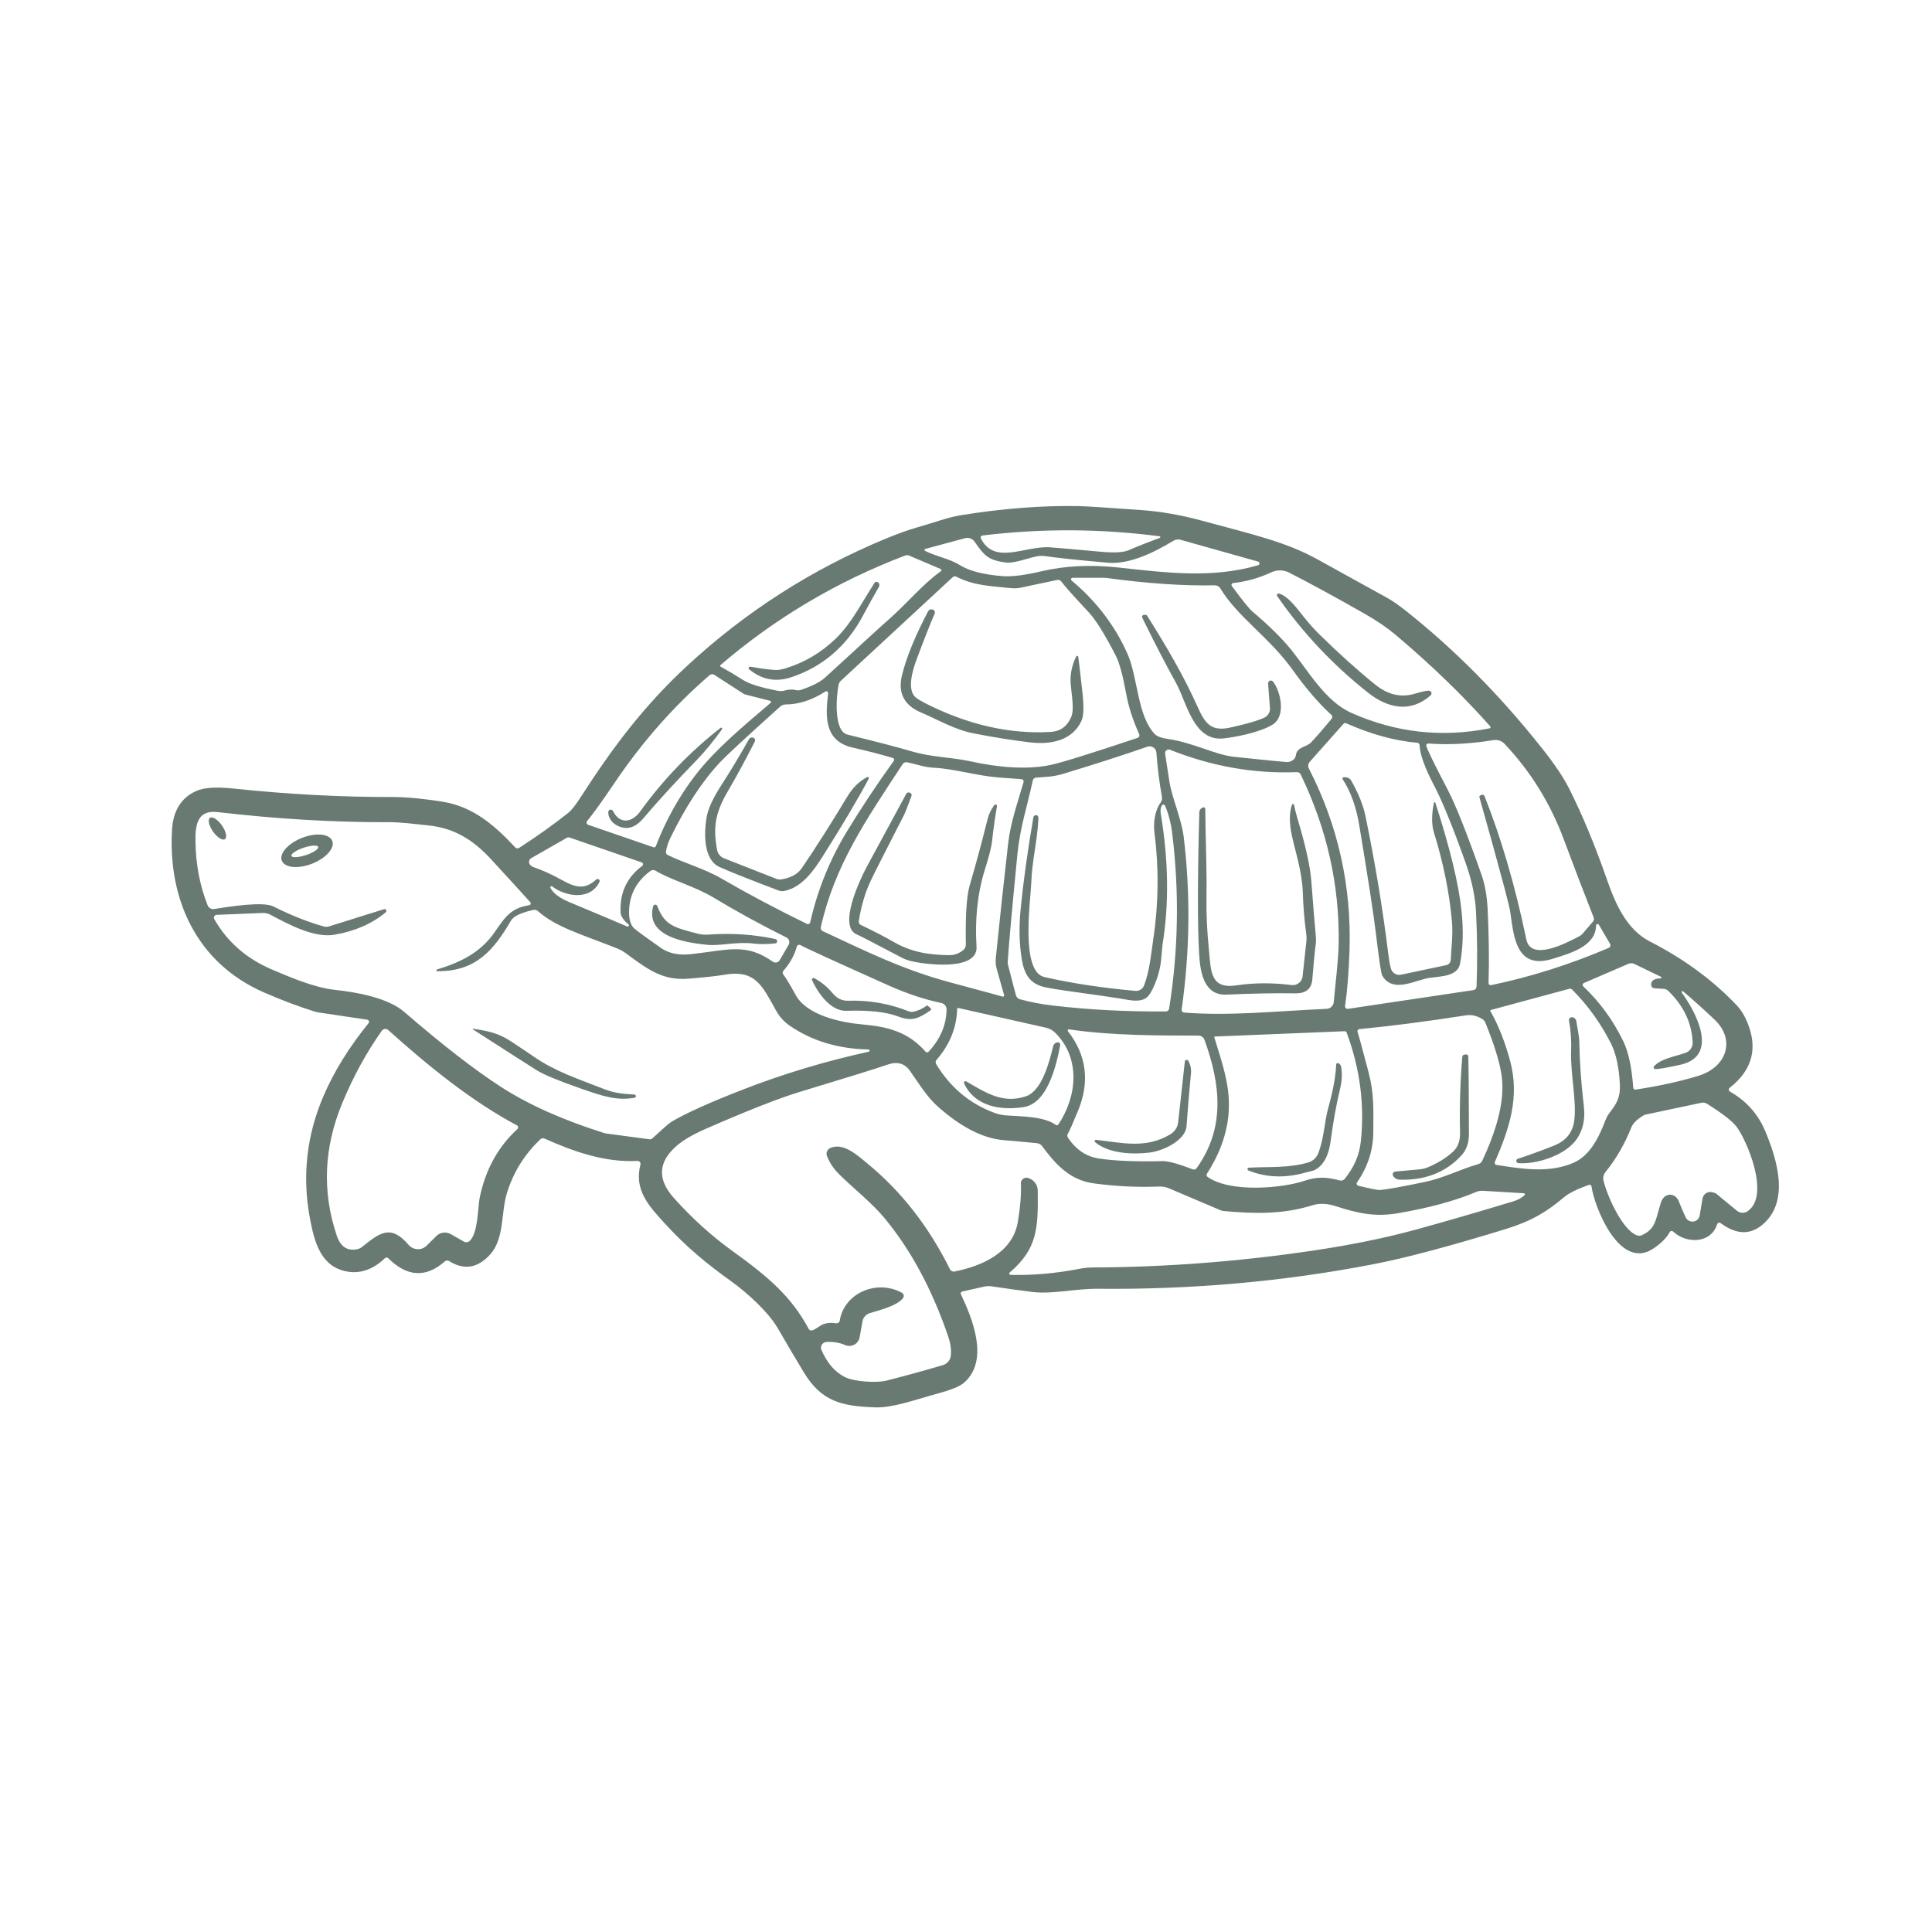 <svg width="104" height="104" viewBox="0 0 104 104" fill="none" xmlns="http://www.w3.org/2000/svg">
<g clip-path="url(#clip0_1036_24632)">
<path d="M19.771 54.891L17.146 54.5C17.081 54.49 17.019 54.476 16.956 54.457C16.082 54.187 15.16 53.839 14.192 53.415C10.594 51.836 9.041 48.424 9.26 44.666C9.32 43.642 9.751 42.949 10.553 42.584C10.963 42.395 11.622 42.35 12.535 42.445C15.504 42.758 18.375 42.91 21.149 42.903C21.997 42.901 23.128 43.041 23.831 43.156C25.503 43.433 26.642 44.449 27.735 45.615C27.788 45.674 27.88 45.684 27.947 45.641C28.985 44.966 29.866 44.336 30.589 43.757C30.757 43.621 30.971 43.354 31.229 42.956C32.982 40.232 34.651 38.005 37.001 35.83C40.146 32.923 43.701 30.646 47.664 29.003C48.331 28.729 48.907 28.521 49.394 28.383C50.325 28.118 51.026 27.844 51.751 27.73C53.998 27.369 56.102 27.207 58.065 27.243C58.385 27.248 59.491 27.317 61.383 27.453C62.465 27.529 63.553 27.718 64.651 28.016C67.346 28.75 69.176 29.144 70.932 30.117C72.071 30.746 73.325 31.44 74.695 32.196C74.958 32.342 75.288 32.571 75.688 32.888C78.3 34.962 80.728 37.409 82.965 40.228C83.661 41.1 84.159 41.837 84.463 42.441C85.185 43.874 85.874 45.536 86.531 47.427C86.967 48.679 87.588 50.052 88.8 50.672C90.656 51.621 92.231 52.781 93.52 54.149C93.719 54.361 93.893 54.643 94.044 54.998C94.644 56.412 94.334 57.597 93.11 58.556C93.055 58.599 93.045 58.675 93.088 58.73C93.098 58.742 93.113 58.754 93.127 58.764C94.001 59.257 94.635 59.965 95.025 60.893C95.651 62.391 96.388 64.716 94.827 65.963C94.172 66.487 93.438 66.447 92.621 65.839C92.568 65.801 92.494 65.81 92.453 65.863C92.446 65.872 92.438 65.884 92.436 65.896C92.099 66.967 90.755 66.955 90.064 66.292C90.021 66.249 89.948 66.249 89.903 66.294C89.895 66.302 89.888 66.311 89.883 66.321C89.707 66.645 89.404 66.948 88.973 67.227C87.174 68.398 85.819 64.961 85.672 63.867C85.664 63.807 85.609 63.767 85.549 63.776C85.541 63.776 85.534 63.779 85.527 63.781C84.886 64.012 84.439 64.236 84.186 64.451C83.249 65.248 82.411 65.743 81.043 66.163C78.028 67.088 75.671 67.716 73.973 68.045C69.152 68.982 64.191 69.425 59.091 69.375C57.894 69.366 56.666 69.676 55.582 69.547C54.91 69.466 54.183 69.366 53.398 69.246C53.256 69.225 53.112 69.23 52.969 69.261L51.797 69.523C51.739 69.537 51.705 69.592 51.717 69.65C51.717 69.657 51.722 69.662 51.724 69.669C52.341 70.968 53.273 73.227 51.893 74.433C51.679 74.622 51.212 74.815 50.492 75.01C49.203 75.363 48.069 75.79 47.106 75.759C45.271 75.697 44.209 75.423 43.272 73.877C42.865 73.207 42.393 72.406 41.854 71.476C41.394 70.687 40.322 69.659 39.328 68.948C38.044 68.03 36.968 67.134 35.91 65.992C34.93 64.933 34.119 64.079 34.475 62.689C34.497 62.605 34.446 62.519 34.362 62.498C34.348 62.493 34.331 62.493 34.316 62.493C32.498 62.586 30.815 61.957 29.315 61.291C29.238 61.255 29.146 61.272 29.086 61.33C28.226 62.147 27.624 63.12 27.282 64.243C26.964 65.288 27.157 66.678 26.382 67.532C25.71 68.269 24.975 68.386 24.173 67.882C24.104 67.837 24.012 67.844 23.949 67.899C22.931 68.798 21.915 68.741 20.896 67.728C20.85 67.68 20.773 67.68 20.723 67.728C20.188 68.243 19.514 68.579 18.731 68.455C17.286 68.226 16.925 66.898 16.677 65.553C16.263 63.302 16.506 61.12 17.409 59.009C17.977 57.683 18.789 56.372 19.844 55.072C19.882 55.022 19.872 54.953 19.822 54.915C19.808 54.903 19.788 54.896 19.771 54.893V54.891ZM62.426 28.869C59.245 28.454 56.064 28.44 52.883 28.826C52.823 28.834 52.782 28.889 52.789 28.946C52.789 28.958 52.794 28.967 52.798 28.979C53.531 30.434 55.158 29.38 56.5 29.461C56.762 29.478 57.687 29.556 59.269 29.702C59.98 29.766 60.471 29.738 60.748 29.621C61.294 29.385 61.858 29.163 62.436 28.951C62.457 28.941 62.467 28.915 62.457 28.893C62.453 28.881 62.441 28.872 62.426 28.869ZM49.808 29.549C49.776 29.559 49.76 29.59 49.769 29.621C49.774 29.635 49.784 29.647 49.796 29.654C50.417 29.964 51.091 30.062 51.667 30.419C52.177 30.737 52.945 30.935 53.971 31.013C54.458 31.051 55.146 30.966 56.037 30.758C57.319 30.455 58.696 30.386 60.172 30.546C62.826 30.834 65.227 31.147 67.726 30.427C67.782 30.41 67.811 30.353 67.794 30.298C67.784 30.267 67.758 30.241 67.726 30.231L63.553 29.058C63.423 29.02 63.281 29.039 63.165 29.11C62.144 29.728 60.806 30.396 59.63 30.291C58.082 30.155 56.938 30.036 56.199 29.928C55.676 29.852 54.747 30.365 54.111 30.276C53.172 30.148 52.969 29.885 52.459 29.156C52.346 28.994 52.139 28.919 51.946 28.972L49.808 29.549ZM38.788 35.883C39.198 36.109 39.607 36.352 40.014 36.612C40.344 36.82 40.963 37.011 41.871 37.187C41.991 37.211 42.114 37.206 42.232 37.173C42.449 37.111 42.648 37.101 42.834 37.147C42.93 37.17 43.034 37.166 43.128 37.132C43.734 36.925 44.166 36.703 44.423 36.467C46.431 34.621 47.563 33.586 47.821 33.365C48.779 32.532 49.663 31.447 50.643 30.753C50.677 30.732 50.687 30.687 50.663 30.653C50.655 30.641 50.643 30.632 50.629 30.627L48.931 29.904C48.868 29.878 48.796 29.878 48.731 29.902C45.047 31.304 41.731 33.272 38.781 35.804C38.759 35.821 38.757 35.852 38.774 35.871C38.779 35.876 38.783 35.88 38.788 35.883ZM66.31 31.545C66.876 32.315 67.247 32.776 67.425 32.926C68.307 33.667 69.005 34.357 69.523 34.998C70.428 36.124 71.346 37.75 72.74 38.372C75.126 39.438 77.607 39.717 80.183 39.207C80.22 39.197 80.244 39.164 80.234 39.128C80.234 39.116 80.227 39.107 80.22 39.1C78.731 37.421 77.019 35.766 75.081 34.137C74.645 33.772 74.098 33.4 73.438 33.026C71.871 32.134 70.52 31.4 69.388 30.82C69.094 30.672 68.747 30.665 68.449 30.803C67.777 31.116 67.088 31.309 66.383 31.385C66.325 31.392 66.286 31.442 66.291 31.497C66.291 31.514 66.301 31.531 66.31 31.545ZM51.286 31.068L45.254 36.655C45.199 36.708 45.16 36.777 45.143 36.851C45.025 37.423 44.852 39.355 45.62 39.543C47.236 39.941 48.389 40.242 49.076 40.445C50.203 40.776 51.154 40.745 52.266 40.988C53.726 41.31 55.272 41.446 56.536 41.181C57.136 41.055 58.701 40.569 61.236 39.72C61.314 39.693 61.355 39.612 61.328 39.536C61.328 39.531 61.326 39.526 61.323 39.522C60.981 38.763 60.748 38.041 60.623 37.352C60.444 36.36 60.259 35.678 60.069 35.308C59.471 34.142 58.98 33.355 58.592 32.943C57.781 32.077 57.294 31.531 57.133 31.304C57.083 31.235 56.996 31.202 56.912 31.218L54.975 31.628C54.795 31.669 54.612 31.679 54.429 31.66C53.268 31.54 52.425 31.526 51.479 31.042C51.414 31.009 51.337 31.02 51.286 31.068ZM71.666 38.48C70.992 37.867 70.293 37.054 69.573 36.045C68.355 34.335 66.585 33.176 65.694 31.676C65.631 31.569 65.511 31.505 65.383 31.507C63.727 31.545 61.771 31.412 59.517 31.106C59.508 31.106 59.498 31.104 59.491 31.104H57.735C57.689 31.104 57.653 31.14 57.653 31.185C57.653 31.209 57.663 31.233 57.682 31.249C58.995 32.339 60.059 33.72 60.721 35.265C61.246 36.493 61.236 38.57 62.169 39.522C62.291 39.643 62.523 39.729 62.862 39.777C64.196 39.965 65.436 40.638 66.431 40.74C68.273 40.934 69.227 41.026 69.289 41.024C69.535 41.01 69.73 40.859 69.754 40.671C69.809 40.197 70.31 40.239 70.58 39.958C70.857 39.67 71.225 39.245 71.683 38.69C71.734 38.627 71.726 38.535 71.666 38.48ZM41.454 37.724L40.108 37.383C40.084 37.376 40.062 37.366 40.04 37.354L38.456 36.329C38.374 36.276 38.268 36.283 38.193 36.348C36.284 37.996 34.586 39.918 33.098 42.119C32.407 43.139 31.908 43.833 31.602 44.203C31.559 44.255 31.566 44.334 31.619 44.377C31.631 44.386 31.643 44.394 31.658 44.398L35.171 45.607C35.227 45.627 35.287 45.598 35.306 45.545C35.843 44.148 36.553 42.872 37.44 41.718C38.504 40.333 40.103 39.014 41.483 37.836C41.509 37.812 41.512 37.771 41.488 37.745C41.478 37.736 41.466 37.728 41.454 37.724ZM44.433 37.225C43.708 37.688 42.995 37.919 42.29 37.922C42.184 37.922 42.083 37.96 42.005 38.029C40.231 39.624 39.154 40.619 38.779 41.014C37.81 42.04 36.91 43.411 36.074 45.13C35.968 45.347 35.894 45.581 35.848 45.832C35.833 45.91 35.874 45.991 35.947 46.027C36.799 46.449 37.902 46.75 38.839 47.293C40.274 48.126 41.808 48.939 43.441 49.735C43.501 49.764 43.573 49.74 43.602 49.68C43.607 49.671 43.609 49.664 43.612 49.654C44.007 47.911 44.664 46.282 45.584 44.768C46.359 43.492 47.202 42.221 48.115 40.955C48.148 40.912 48.136 40.85 48.093 40.817C48.084 40.809 48.074 40.805 48.062 40.802C47.433 40.614 46.713 40.425 45.897 40.242C44.409 39.903 44.411 38.649 44.58 37.316C44.584 37.264 44.548 37.216 44.498 37.209C44.476 37.206 44.452 37.211 44.433 37.225ZM76.285 39.982C75.081 39.879 73.807 39.529 72.461 38.933C72.412 38.911 72.357 38.923 72.323 38.961L70.503 41.01C70.414 41.11 70.397 41.253 70.457 41.37C72.03 44.434 72.759 47.706 72.644 51.185C72.605 52.337 72.526 53.327 72.405 54.159C72.393 54.228 72.444 54.295 72.516 54.307C72.528 54.307 72.543 54.307 72.555 54.307L79.314 53.298C79.408 53.284 79.478 53.207 79.483 53.112C79.533 51.836 79.526 50.503 79.456 49.113C79.415 48.278 79.232 47.405 78.91 46.495C78.216 44.537 77.641 43.125 77.185 42.259C76.697 41.329 76.439 40.616 76.417 40.118C76.417 40.046 76.357 39.989 76.285 39.982ZM85.915 49.816C85.912 50.947 84.492 51.326 83.589 51.61C81.643 52.22 81.489 50.47 81.308 49.16C81.277 48.941 81.173 48.498 80.995 47.83C80.607 46.382 80.155 44.744 79.637 42.913C79.63 42.879 79.642 42.846 79.671 42.829L79.728 42.796C79.791 42.76 79.87 42.782 79.907 42.844C79.909 42.848 79.911 42.855 79.914 42.86C80.814 45.123 81.563 47.692 82.163 50.568C82.409 51.755 84.256 50.799 85.026 50.393C85.084 50.362 85.137 50.319 85.183 50.269L85.749 49.611C85.802 49.549 85.816 49.461 85.787 49.385C85.274 48.085 84.74 46.692 84.188 45.207C83.459 43.244 82.392 41.523 80.988 40.039C80.836 39.879 80.615 39.806 80.395 39.841C79.124 40.046 77.956 40.106 76.889 40.023C76.831 40.018 76.781 40.061 76.776 40.118C76.776 40.127 76.776 40.135 76.776 40.144C76.81 40.313 77.195 41.103 77.934 42.517C78.346 43.301 78.948 44.813 79.74 47.057C79.931 47.594 80.041 48.211 80.078 48.91C80.147 50.31 80.167 51.648 80.13 52.921C80.128 52.978 80.174 53.029 80.234 53.031C80.244 53.031 80.253 53.031 80.261 53.031C82.392 52.59 84.506 51.92 86.599 51.025C86.676 50.992 86.712 50.904 86.678 50.827C86.678 50.823 86.673 50.818 86.671 50.813L86.067 49.778C86.042 49.74 85.992 49.728 85.953 49.752C85.929 49.766 85.915 49.792 85.915 49.819V49.816ZM62.537 43.366C62.474 43.487 62.457 43.635 62.486 43.807C62.903 46.328 62.934 48.676 62.578 50.858C62.575 50.885 62.549 51.171 62.498 51.712C62.443 52.33 62.13 53.212 61.831 53.594C61.636 53.842 61.273 53.92 60.743 53.827C60.163 53.725 58.992 53.551 57.237 53.31C56.892 53.262 56.567 53.207 56.261 53.143C55.407 52.964 55.132 52.401 55.004 51.643C54.865 50.818 54.845 49.905 54.944 48.903C55.098 47.36 55.327 45.724 55.628 43.993C55.64 43.919 55.71 43.869 55.785 43.881C55.813 43.886 55.84 43.9 55.862 43.919C55.888 43.945 55.9 43.995 55.898 44.074C55.835 45.328 55.546 46.361 55.513 47.539C55.486 48.39 54.908 52.296 56.218 52.594C57.668 52.926 59.298 53.174 61.111 53.339C61.321 53.358 61.516 53.236 61.588 53.04C61.901 52.203 61.954 51.397 62.087 50.515C62.368 48.624 62.388 46.719 62.142 44.797C62.087 44.355 62.14 43.661 62.479 43.201C62.544 43.111 62.566 43.003 62.544 42.877C62.407 42.111 62.308 41.322 62.248 40.507C62.233 40.309 62.058 40.161 61.855 40.175C61.824 40.178 61.793 40.185 61.764 40.194C60.48 40.642 58.968 41.131 57.222 41.658C56.702 41.816 56.314 41.818 55.768 41.859C55.683 41.866 55.614 41.928 55.597 42.009C55.298 43.392 54.908 44.553 54.766 45.989C54.482 48.896 54.308 50.82 54.246 51.762C54.241 51.824 54.246 51.886 54.263 51.946L54.684 53.565C54.713 53.675 54.8 53.763 54.91 53.792C55.462 53.942 56.035 54.054 56.627 54.123C58.6 54.357 60.644 54.464 62.761 54.445C62.848 54.445 62.92 54.383 62.934 54.297C63.433 51.161 63.488 48.016 63.1 44.856C63.035 44.325 62.908 43.828 62.718 43.373C62.698 43.323 62.641 43.299 62.59 43.318C62.566 43.328 62.549 43.344 62.537 43.366ZM63.746 54.507C66.219 54.703 68.776 54.421 71.408 54.307C71.613 54.3 71.779 54.142 71.796 53.939C71.888 52.904 72.046 51.705 72.061 50.792C72.112 47.646 71.428 44.611 70.012 41.682C69.978 41.608 69.901 41.563 69.819 41.565C67.505 41.656 65.227 41.255 62.985 40.361C62.884 40.321 62.768 40.371 62.73 40.468C62.715 40.502 62.713 40.538 62.718 40.573C62.763 40.855 62.84 41.344 62.944 42.04C63.076 42.917 63.601 44.091 63.717 45.033C64.09 48.111 64.054 51.214 63.608 54.338C63.596 54.419 63.654 54.495 63.736 54.507C63.739 54.507 63.743 54.507 63.746 54.507ZM54.051 53.565L53.656 52.168C53.603 51.979 53.584 51.781 53.603 51.588C53.81 49.535 54.032 47.472 54.27 45.395C54.398 44.286 54.764 43.251 55.098 42.104C55.117 42.035 55.077 41.966 55.009 41.947C54.999 41.947 54.992 41.942 54.983 41.942C54.802 41.93 54.395 41.902 53.759 41.852C52.558 41.759 51.339 41.375 50.253 41.327C49.767 41.306 49.283 41.122 48.83 41.034C48.736 41.014 48.642 41.055 48.589 41.134C46.564 44.217 44.941 46.58 44.185 49.902C44.163 49.993 44.209 50.088 44.295 50.126C46.694 51.247 48.633 52.206 51.159 52.885C52.977 53.374 53.911 53.627 53.964 53.646C54 53.658 54.039 53.639 54.051 53.605C54.056 53.594 54.056 53.579 54.051 53.565ZM23.521 52.189C24.828 51.793 25.886 51.261 26.639 50.162C27.232 49.294 27.535 48.882 28.491 48.727C28.544 48.717 28.578 48.667 28.571 48.617C28.568 48.6 28.559 48.584 28.547 48.569C28.055 48.023 27.362 47.26 26.463 46.285C25.471 45.204 24.448 44.575 23.07 44.434C22.23 44.348 21.614 44.255 20.848 44.258C17.948 44.267 14.902 44.086 11.709 43.714C10.606 43.585 10.507 44.429 10.522 45.324C10.543 46.556 10.763 47.694 11.179 48.739C11.232 48.872 11.374 48.953 11.519 48.932C12.436 48.793 14.156 48.514 14.724 48.798C15.67 49.273 16.576 49.633 17.438 49.874C17.522 49.897 17.611 49.897 17.696 49.874L20.674 48.941C20.727 48.927 20.78 48.958 20.795 49.01C20.805 49.046 20.795 49.082 20.766 49.108C20.036 49.719 19.119 50.122 18.014 50.315C16.915 50.505 15.557 49.771 14.553 49.239C14.425 49.172 14.281 49.139 14.136 49.146L11.661 49.246C11.577 49.249 11.509 49.323 11.514 49.406C11.514 49.43 11.521 49.454 11.533 49.475C12.239 50.713 13.291 51.626 14.69 52.211C15.492 52.547 16.872 53.164 18.057 53.288C19.198 53.41 20.884 53.713 21.758 54.469C23.819 56.25 25.561 57.6 26.981 58.516C28.472 59.477 30.331 60.304 32.558 61.003C32.573 61.008 32.587 61.01 32.602 61.012L34.969 61.33C35.02 61.337 35.07 61.322 35.109 61.286C35.684 60.755 36.029 60.454 36.139 60.388C36.907 59.932 38.174 59.36 39.934 58.673C42.131 57.817 44.404 57.13 46.754 56.617C46.788 56.615 46.814 56.584 46.81 56.548C46.805 56.513 46.776 56.489 46.74 56.493C45.121 56.46 43.715 56.035 42.523 55.222C42.22 55.015 41.967 54.741 41.789 54.423C41.047 53.1 40.688 52.182 39.014 52.468C38.574 52.542 37.921 52.614 37.062 52.683C35.631 52.797 34.815 52.137 33.695 51.319C33.541 51.204 33.37 51.111 33.192 51.042C31.186 50.253 29.914 49.893 28.951 49.041C28.889 48.986 28.804 48.963 28.72 48.979C28.27 49.077 27.932 49.201 27.709 49.351C27.619 49.411 27.545 49.49 27.492 49.58C26.56 51.176 25.592 52.303 23.53 52.28C23.506 52.28 23.485 52.256 23.487 52.232C23.487 52.213 23.502 52.196 23.518 52.191L23.521 52.189ZM29.63 47.789C29.777 48.083 30.119 48.343 30.654 48.564C32.428 49.306 33.464 49.742 33.758 49.874C33.794 49.888 33.835 49.874 33.849 49.838C33.861 49.809 33.854 49.776 33.83 49.757C33.664 49.628 33.541 49.483 33.462 49.323C33.425 49.246 33.406 49.165 33.404 49.082C33.365 48.042 33.755 47.217 34.574 46.609C34.622 46.573 34.632 46.506 34.596 46.459C34.584 46.442 34.564 46.428 34.545 46.423L30.656 45.083C30.608 45.069 30.557 45.073 30.516 45.097L28.597 46.194C28.484 46.258 28.443 46.404 28.51 46.516C28.518 46.53 28.53 46.545 28.539 46.556C28.592 46.614 28.638 46.65 28.679 46.664C29.146 46.816 29.678 47.057 30.273 47.386C31.005 47.789 31.487 47.897 32.091 47.348C32.135 47.305 32.204 47.308 32.248 47.348C32.282 47.382 32.289 47.434 32.267 47.475C31.778 48.493 30.437 48.266 29.719 47.713C29.693 47.694 29.654 47.701 29.635 47.727C29.623 47.744 29.62 47.768 29.63 47.787V47.789ZM41.969 51.688L42.451 50.863C42.53 50.725 42.485 50.548 42.345 50.47C42.34 50.467 42.335 50.465 42.331 50.463C40.951 49.776 39.643 49.06 38.413 48.319C37.37 47.692 36.158 47.391 35.282 46.869C35.198 46.819 35.094 46.824 35.017 46.881C34.314 47.398 33.931 48.066 33.871 48.884C33.83 49.428 33.926 49.797 34.16 49.995C34.336 50.145 34.81 50.489 35.583 51.03C36.009 51.328 36.558 51.438 37.23 51.359C39.282 51.126 40.156 50.758 41.603 51.769C41.716 51.848 41.875 51.822 41.957 51.707C41.962 51.7 41.967 51.695 41.969 51.688ZM42.894 50.954C42.762 51.426 42.521 51.86 42.172 52.256C42.123 52.311 42.119 52.392 42.162 52.451C42.343 52.697 42.559 53.059 42.815 53.534C43.419 54.667 45.285 55.048 46.448 55.148C47.871 55.275 48.905 55.575 49.825 56.613C49.863 56.658 49.933 56.663 49.976 56.622C49.979 56.62 49.981 56.617 49.986 56.615C50.619 55.933 50.942 55.175 50.954 54.338C50.954 54.171 50.838 54.028 50.675 53.992C49.769 53.803 48.82 53.489 47.828 53.045C44.943 51.753 43.364 51.03 43.089 50.875C43.026 50.839 42.945 50.858 42.908 50.92C42.901 50.93 42.899 50.942 42.894 50.954ZM90.526 53.429C91.311 54.505 92.556 56.851 90.454 57.316C89.662 57.49 89.207 57.566 89.086 57.545C89.038 57.535 89.007 57.488 89.016 57.44C89.019 57.426 89.026 57.411 89.036 57.402C89.387 56.985 90.245 56.856 90.753 56.665C90.979 56.579 91.126 56.357 91.116 56.117C91.07 55.07 90.635 54.147 89.806 53.343C89.736 53.276 89.645 53.236 89.546 53.229L89.06 53.2C88.968 53.195 88.894 53.126 88.884 53.036C88.86 52.797 89.028 52.675 89.39 52.668C89.416 52.668 89.435 52.649 89.435 52.623C89.435 52.606 89.426 52.59 89.409 52.58L87.978 51.889C87.88 51.841 87.762 51.839 87.661 51.881L85.26 52.916C85.204 52.94 85.178 53.005 85.202 53.059C85.207 53.071 85.216 53.083 85.226 53.095C86.115 53.932 86.832 54.917 87.384 56.055C87.661 56.629 87.839 57.462 87.918 58.554C87.923 58.613 87.976 58.659 88.036 58.654C88.036 58.654 88.041 58.654 88.043 58.654C89.313 58.461 90.437 58.213 91.417 57.915C92.954 57.447 93.445 55.969 92.289 54.879C91.641 54.271 91.078 53.765 90.599 53.362C90.575 53.346 90.543 53.353 90.529 53.374C90.517 53.391 90.517 53.412 90.529 53.429H90.526ZM80.224 54.421C80.66 55.187 81.017 56.088 81.294 57.123C81.814 59.069 81.246 60.755 80.468 62.55C80.444 62.608 80.47 62.677 80.53 62.701C80.54 62.705 80.547 62.708 80.557 62.708C81.917 62.92 83.374 63.17 84.711 62.589C85.597 62.202 86.081 61.198 86.421 60.302C86.466 60.182 86.526 60.068 86.601 59.963C86.895 59.546 87.239 59.219 87.198 58.382C87.153 57.454 86.994 56.72 86.724 56.183C86.18 55.098 85.484 54.13 84.634 53.274C84.59 53.231 84.528 53.212 84.468 53.229L80.249 54.369C80.229 54.376 80.215 54.395 80.222 54.414C80.222 54.416 80.222 54.419 80.224 54.421ZM51.525 54.304C51.496 55.322 51.125 56.241 50.412 57.054C50.357 57.116 50.349 57.206 50.393 57.28C51.154 58.535 52.197 59.407 53.519 59.901C53.721 59.977 53.933 60.025 54.15 60.042C54.949 60.101 56.184 60.082 56.844 60.557C56.883 60.586 56.936 60.578 56.965 60.54C56.965 60.54 56.967 60.538 56.969 60.535C57.981 59.023 58.183 56.977 56.81 55.599C56.671 55.461 56.497 55.365 56.307 55.322L51.582 54.259C51.556 54.254 51.532 54.271 51.525 54.297C51.525 54.3 51.525 54.302 51.525 54.304ZM73.118 63.829C73.775 63.988 74.158 64.065 74.262 64.058C74.592 64.041 75.403 63.895 76.697 63.626C77.725 63.411 78.594 62.946 79.577 62.665C79.671 62.639 79.75 62.569 79.793 62.479C80.446 61.079 81.043 59.374 80.834 57.903C80.728 57.171 80.434 56.217 79.955 55.044C79.923 54.967 79.868 54.9 79.798 54.858C79.502 54.679 79.211 54.609 78.924 54.655C76.692 55.001 74.775 55.246 73.178 55.396C73.116 55.401 73.067 55.456 73.072 55.52C73.072 55.53 73.072 55.537 73.077 55.547C73.149 55.768 73.347 56.491 73.667 57.709C73.968 58.854 73.932 59.655 73.925 60.958C73.92 61.909 73.629 62.808 73.048 63.65C73.012 63.702 73.027 63.776 73.08 63.812C73.092 63.819 73.104 63.826 73.118 63.829ZM27.834 60.583C25.397 59.283 23.075 57.404 20.894 55.444C20.8 55.361 20.658 55.368 20.573 55.461C20.566 55.468 20.561 55.475 20.556 55.482C19.728 56.648 19.015 57.953 18.416 59.4C17.431 61.787 17.334 64.158 18.127 66.511C18.326 67.108 18.695 67.353 19.227 67.246C19.321 67.227 19.408 67.186 19.482 67.127C20.419 66.387 21.014 65.863 21.999 67.014C22.233 67.289 22.647 67.325 22.924 67.093C22.938 67.081 22.953 67.069 22.965 67.055L23.489 66.535C23.694 66.332 24.015 66.29 24.267 66.435L24.971 66.836C25.067 66.891 25.192 66.879 25.276 66.805C25.741 66.392 25.717 65.004 25.82 64.484C26.126 62.975 26.805 61.737 27.858 60.772C27.906 60.728 27.908 60.655 27.865 60.607C27.855 60.597 27.846 60.59 27.834 60.583ZM57.487 55.511C58.494 56.801 58.674 58.232 58.029 59.798C57.75 60.476 57.569 60.883 57.485 61.024C57.444 61.093 57.446 61.177 57.489 61.244C57.921 61.888 58.477 62.262 59.158 62.364C60.008 62.491 61.147 62.538 62.58 62.503C62.881 62.496 63.428 62.646 64.218 62.949C64.288 62.975 64.365 62.949 64.408 62.891C65.971 60.719 65.706 58.375 64.839 55.978C64.791 55.84 64.658 55.747 64.509 55.747C62.448 55.742 59.847 55.754 57.547 55.411C57.514 55.404 57.48 55.427 57.475 55.461C57.473 55.48 57.475 55.497 57.487 55.511ZM65.366 55.838C65.795 57.237 66.183 58.337 66.151 59.617C66.123 60.807 65.73 61.995 64.974 63.175C64.935 63.235 64.95 63.313 65.008 63.356C66.216 64.213 69.022 63.969 70.231 63.559C70.934 63.321 71.452 63.368 72.119 63.545C72.22 63.571 72.328 63.535 72.391 63.454C72.882 62.832 73.178 62.212 73.26 61.389C73.458 59.436 73.202 57.502 72.492 55.587C72.473 55.539 72.425 55.508 72.374 55.511L65.398 55.797C65.379 55.797 65.364 55.814 65.364 55.83C65.364 55.833 65.364 55.835 65.364 55.838H65.366ZM54.4 68.626C55.592 68.657 56.832 68.548 58.123 68.297C58.354 68.252 58.592 68.231 58.828 68.228C62.787 68.212 66.761 67.904 70.749 67.31C72.766 67.007 74.575 66.638 76.174 66.201C77.749 65.77 79.521 65.257 81.493 64.659C81.705 64.594 81.896 64.487 82.064 64.339C82.091 64.315 82.091 64.277 82.069 64.251C82.059 64.239 82.045 64.232 82.028 64.232L79.808 64.1C79.69 64.093 79.574 64.115 79.466 64.16C78.341 64.639 76.93 65.023 75.232 65.312C73.978 65.524 73.039 65.295 71.892 64.925C71.432 64.78 71.023 64.763 70.659 64.878C69.027 65.391 67.442 65.331 65.872 65.19C65.817 65.186 65.761 65.171 65.708 65.15L62.937 63.972C62.763 63.898 62.573 63.864 62.385 63.871C61.249 63.919 60.081 63.862 58.881 63.702C57.581 63.528 56.798 62.651 56.107 61.706C56.037 61.608 55.929 61.547 55.809 61.537C54.903 61.449 54.33 61.396 54.089 61.38C52.791 61.291 51.594 60.526 50.586 59.658C49.928 59.093 49.584 58.501 48.984 57.645C48.7 57.242 48.3 57.128 47.785 57.306C47.173 57.519 45.61 58.003 43.094 58.764C41.957 59.107 40.262 59.772 38.01 60.757C37.324 61.055 36.801 61.358 36.447 61.661C35.424 62.534 35.366 63.476 36.274 64.487C37.254 65.584 38.307 66.535 39.431 67.344C41.403 68.763 42.603 69.809 43.532 71.533C43.573 71.607 43.66 71.641 43.739 71.612C43.966 71.529 44.144 71.326 44.392 71.257C44.568 71.207 44.775 71.197 45.008 71.233C45.102 71.245 45.189 71.183 45.203 71.092C45.442 69.592 47.212 68.856 48.546 69.588C48.642 69.64 48.676 69.759 48.623 69.855C48.62 69.862 48.616 69.867 48.611 69.871C48.283 70.336 47.033 70.606 46.793 70.694C46.602 70.766 46.463 70.93 46.427 71.128L46.273 71.994C46.217 72.299 45.921 72.499 45.615 72.444C45.567 72.435 45.521 72.421 45.478 72.401C45.208 72.277 44.881 72.223 44.498 72.237C44.324 72.244 44.187 72.389 44.194 72.561C44.194 72.599 44.204 72.638 44.221 72.673C44.527 73.377 44.948 73.861 45.48 74.128C45.996 74.388 47.217 74.448 47.72 74.319C48.707 74.068 49.719 73.789 50.757 73.484C50.99 73.415 51.159 73.212 51.183 72.969C51.214 72.652 51.168 72.316 51.048 71.96C50.178 69.409 49.027 67.272 47.597 65.55C46.928 64.747 45.902 63.936 45.177 63.216C44.871 62.913 44.65 62.579 44.512 62.217C44.45 62.05 44.539 61.859 44.715 61.787C45.418 61.504 46.155 62.19 46.684 62.624C48.512 64.124 49.995 66.025 51.135 68.321C51.183 68.417 51.286 68.467 51.39 68.445C52.895 68.142 54.52 67.415 54.792 65.767C54.927 64.952 54.98 64.265 54.954 63.707C54.947 63.545 55.074 63.404 55.238 63.397C55.281 63.397 55.325 63.402 55.363 63.418L55.419 63.44C55.683 63.545 55.857 63.798 55.862 64.079C55.888 66.13 55.842 67.222 54.354 68.5C54.323 68.526 54.321 68.572 54.344 68.6C54.359 68.617 54.378 68.626 54.4 68.626ZM92.198 64.184L92.34 64.227C92.356 64.234 92.371 64.243 92.383 64.255L93.498 65.174C93.683 65.326 93.953 65.319 94.129 65.159C95.263 64.267 94.035 61.401 93.493 60.671C93.257 60.354 92.72 59.934 91.88 59.412C91.793 59.36 91.689 59.341 91.588 59.362L88.573 60.001C88.544 60.006 88.518 60.016 88.492 60.032C88.13 60.244 87.904 60.464 87.815 60.69C87.451 61.601 86.986 62.4 86.425 63.089C86.319 63.221 86.278 63.392 86.317 63.554C86.5 64.329 87.307 66.187 88.109 66.497C88.2 66.533 88.301 66.528 88.388 66.487C89.118 66.147 89.11 65.705 89.394 64.773C89.464 64.544 89.582 64.398 89.753 64.337C89.987 64.248 90.259 64.387 90.36 64.644C90.497 64.992 90.625 65.288 90.743 65.534C90.837 65.729 91.073 65.815 91.273 65.722C91.391 65.667 91.475 65.558 91.494 65.429L91.648 64.515C91.687 64.286 91.909 64.131 92.14 64.17C92.159 64.172 92.178 64.177 92.198 64.184Z" fill="#697A72"/>
<path d="M40.392 35.888C41.237 36.035 41.76 36.09 41.965 36.054C42.068 36.035 42.169 36.012 42.27 35.981C43.287 35.675 44.192 35.141 44.984 34.38C45.834 33.565 46.386 32.439 47.077 31.376C47.113 31.319 47.193 31.302 47.25 31.338C47.255 31.34 47.26 31.342 47.262 31.347L47.272 31.354C47.339 31.412 47.359 31.509 47.313 31.588C47.026 32.084 46.735 32.613 46.434 33.174C45.584 34.762 44.286 35.907 42.564 36.465C41.748 36.729 41.001 36.584 40.325 36.028C40.291 36 40.288 35.947 40.317 35.914C40.337 35.892 40.363 35.883 40.392 35.888Z" fill="#697A72"/>
<path d="M76.916 37.178C76.998 37.182 77.063 37.252 77.058 37.33C77.058 37.368 77.039 37.407 77.01 37.433C75.916 38.401 74.688 38.115 73.646 37.29C71.751 35.795 70.12 34.061 68.755 32.094C68.724 32.051 68.736 31.993 68.776 31.965C68.8 31.948 68.829 31.943 68.858 31.951C69.335 32.098 69.761 32.675 70.192 33.221C70.472 33.572 70.758 33.892 71.05 34.175C72.107 35.21 73.097 36.102 74.024 36.849C74.652 37.354 75.353 37.578 76.138 37.349C76.545 37.23 76.803 37.173 76.916 37.178Z" fill="#697A72"/>
<path d="M58.041 35.351C58.058 35.447 58.135 36.095 58.27 37.299C58.352 38.046 58.335 38.547 58.217 38.802C57.726 39.863 56.575 40.092 55.477 39.965C54.578 39.863 53.567 39.701 52.44 39.484C51.373 39.279 50.53 38.756 49.569 38.349C48.659 37.962 48.322 37.29 48.558 36.334C48.792 35.382 49.259 34.242 49.955 32.916C50.003 32.826 50.109 32.781 50.208 32.812H50.215C50.299 32.84 50.345 32.928 50.318 33.012C50.318 33.017 50.313 33.021 50.313 33.029C50.085 33.551 49.762 34.373 49.341 35.497C49.133 36.05 48.787 37.166 49.319 37.564C49.451 37.662 49.615 37.76 49.81 37.857C52.091 39.014 54.34 39.527 56.558 39.4C57.085 39.369 57.456 39.095 57.67 38.578C57.873 38.093 57.6 37.028 57.627 36.505C57.649 36.088 57.752 35.699 57.933 35.337C57.947 35.308 57.981 35.296 58.01 35.311C58.027 35.318 58.036 35.332 58.041 35.351Z" fill="#697A72"/>
<path d="M68.261 36.794C68.256 36.71 68.319 36.639 68.403 36.634C68.454 36.632 68.502 36.653 68.533 36.694C68.935 37.221 69.249 38.561 68.49 39.016C67.779 39.441 66.486 39.679 65.882 39.748C64.24 39.937 63.89 37.81 63.298 36.748C62.761 35.785 62.157 34.617 61.485 33.245C61.461 33.193 61.485 33.133 61.535 33.109C61.545 33.105 61.557 33.102 61.569 33.1L61.646 33.095C61.689 33.09 61.73 33.112 61.752 33.148C62.857 34.893 63.7 36.393 64.283 37.65C64.781 38.723 64.991 39.438 66.219 39.166C67.11 38.969 67.722 38.792 68.056 38.632C68.259 38.537 68.379 38.33 68.362 38.108L68.261 36.794Z" fill="#697A72"/>
<path d="M38.868 39.255C38.396 39.908 37.945 40.457 37.519 40.898C36.366 42.088 35.402 43.139 34.629 44.053C34.181 44.58 33.702 44.704 33.189 44.422C32.925 44.279 32.739 44 32.742 43.714C32.742 43.64 32.802 43.581 32.876 43.581C32.927 43.581 32.973 43.609 32.997 43.654C33.384 44.425 34.054 44.243 34.454 43.69C35.687 41.98 37.132 40.476 38.788 39.181C38.812 39.162 38.848 39.169 38.865 39.193C38.88 39.212 38.88 39.236 38.865 39.255H38.868Z" fill="#697A72"/>
<path d="M46.764 41.921C46.16 43.051 45.331 44.448 44.279 46.111C43.802 46.864 43.157 47.787 42.203 47.963C42.107 47.98 42.008 47.971 41.914 47.937C40.353 47.348 39.294 46.926 38.733 46.673C37.844 46.268 37.9 44.816 38.035 44.007C38.109 43.549 38.377 42.963 38.841 42.247C39.277 41.577 39.771 40.757 40.322 39.786C40.368 39.708 40.467 39.674 40.551 39.71L40.561 39.715C40.635 39.748 40.669 39.834 40.635 39.906C40.635 39.906 40.635 39.91 40.633 39.913C40.144 40.879 39.655 41.78 39.166 42.619C38.487 43.781 38.381 44.56 38.603 45.758C38.641 45.958 38.779 46.125 38.971 46.201L41.789 47.308C41.878 47.341 41.972 47.353 42.066 47.336C42.583 47.253 42.952 47.045 43.173 46.716C43.917 45.622 44.727 44.346 45.606 42.889C45.902 42.4 46.258 42.05 46.677 41.833C46.709 41.816 46.749 41.828 46.764 41.861C46.773 41.88 46.773 41.902 46.764 41.921Z" fill="#697A72"/>
<path d="M77.267 43.213C78.055 45.651 78.524 47.594 78.676 49.044C78.784 50.081 78.756 51.026 78.594 51.877C78.462 52.568 77.547 52.552 76.95 52.638C76.256 52.735 75.156 53.394 74.541 52.704C74.489 52.645 74.443 52.578 74.404 52.509C74.344 52.397 74.233 51.653 74.069 50.277C73.947 49.247 73.646 47.298 73.171 44.434C73.005 43.435 72.709 42.605 72.278 41.95C72.256 41.916 72.266 41.868 72.302 41.847C72.316 41.837 72.333 41.833 72.35 41.835L72.475 41.847C72.584 41.859 72.68 41.921 72.733 42.016C73.128 42.706 73.388 43.359 73.513 43.974C74.038 46.533 74.448 49.011 74.739 51.407C74.775 51.696 74.818 51.939 74.874 52.139C74.941 52.375 75.18 52.521 75.42 52.468L77.853 51.953C77.99 51.925 78.091 51.805 78.096 51.667C78.118 51.03 78.226 50.339 78.156 49.578C78.019 48.038 77.696 46.449 77.188 44.811C77.06 44.394 77.058 43.864 77.186 43.218C77.19 43.194 77.214 43.18 77.236 43.185C77.251 43.187 77.265 43.199 77.267 43.213Z" fill="#697A72"/>
<path d="M53.668 43.402C53.569 43.946 53.48 44.577 53.401 45.298C53.369 45.591 53.242 46.094 53.018 46.805C52.596 48.145 52.478 49.59 52.567 50.952C52.659 52.344 49.598 51.886 48.994 51.724C48.832 51.681 48.676 51.622 48.526 51.543C47.038 50.758 46.246 50.351 46.152 50.315C45.069 49.914 46.292 47.344 46.655 46.664C46.884 46.235 47.595 44.923 48.784 42.732C48.82 42.667 48.895 42.641 48.962 42.665L48.986 42.675C49.056 42.701 49.092 42.777 49.066 42.846C48.856 43.414 48.722 43.76 48.659 43.881C47.628 45.887 47.026 47.079 46.85 47.453C46.564 48.076 46.354 48.789 46.227 49.592C46.215 49.673 46.258 49.752 46.333 49.788C47.043 50.127 47.638 50.434 48.112 50.708C49.114 51.288 50.085 51.4 51.084 51.417C51.375 51.421 51.631 51.328 51.855 51.14C51.944 51.064 51.994 50.954 51.992 50.837C51.963 49.285 52.033 48.221 52.201 47.651C52.512 46.6 52.835 45.405 53.169 44.067C53.23 43.824 53.348 43.581 53.521 43.34C53.547 43.304 53.598 43.294 53.634 43.321C53.661 43.34 53.673 43.371 53.668 43.402Z" fill="#697A72"/>
<path d="M69.658 43.325C69.706 43.566 69.764 43.798 69.831 44.022C70.277 45.5 70.532 46.647 70.592 47.465C70.681 48.665 70.763 49.657 70.835 50.444C70.847 50.568 70.845 50.692 70.828 50.813C70.77 51.259 70.708 51.891 70.643 52.712C70.602 53.227 70.301 53.479 69.735 53.472C68.673 53.456 67.433 53.477 66.019 53.541C64.88 53.591 64.62 52.492 64.553 51.409C64.459 49.867 64.461 47.305 64.56 43.721C64.562 43.623 64.62 43.533 64.707 43.488L64.745 43.468C64.791 43.445 64.846 43.464 64.87 43.509C64.878 43.523 64.88 43.538 64.88 43.552C64.892 45.183 64.972 46.809 64.945 48.362C64.931 49.17 64.974 50.1 65.078 51.152C65.188 52.294 65.155 53.248 66.546 53.043C67.507 52.9 68.499 52.895 69.52 53.026C69.812 53.064 70.079 52.859 70.118 52.571C70.118 52.568 70.118 52.564 70.118 52.561L70.32 50.696C70.337 50.556 70.334 50.413 70.315 50.272C70.212 49.511 70.151 48.765 70.13 48.035C70.098 46.974 69.747 45.898 69.554 45.038C69.398 44.341 69.395 43.769 69.547 43.318C69.559 43.29 69.59 43.273 69.622 43.285C69.641 43.292 69.653 43.306 69.658 43.325Z" fill="#697A72"/>
<path d="M12.108 45.171C12.24 45.08 12.167 44.749 11.945 44.433C11.722 44.116 11.435 43.933 11.303 44.024C11.171 44.114 11.244 44.445 11.466 44.762C11.689 45.079 11.976 45.262 12.108 45.171Z" fill="#697A72"/>
<path d="M17.884 45.262C18.038 45.643 17.556 46.192 16.807 46.49C16.058 46.786 15.326 46.716 15.172 46.335C15.018 45.953 15.499 45.405 16.248 45.107C16.997 44.809 17.729 44.88 17.884 45.262ZM17.13 45.589C17.094 45.481 16.74 45.5 16.342 45.634C15.945 45.767 15.651 45.965 15.69 46.073C15.726 46.18 16.08 46.161 16.477 46.027C16.875 45.894 17.168 45.696 17.13 45.589Z" fill="#697A72"/>
<path d="M41.748 50.553C41.81 50.57 41.849 50.632 41.832 50.697C41.82 50.742 41.782 50.778 41.736 50.782C41.276 50.83 40.891 50.835 40.58 50.794C39.679 50.675 38.776 50.93 38.078 50.861C36.831 50.739 34.74 50.391 35.159 48.786C35.174 48.724 35.236 48.686 35.299 48.7C35.337 48.71 35.369 48.736 35.381 48.774C35.781 49.821 36.294 49.924 37.524 50.253C37.719 50.305 37.924 50.325 38.126 50.31C39.405 50.219 40.614 50.301 41.748 50.553Z" fill="#697A72"/>
<path d="M43.833 52.654C44.216 52.864 44.544 53.133 44.816 53.46C45.049 53.744 45.329 53.88 45.651 53.87C46.781 53.834 47.869 54.023 48.917 54.44C48.994 54.471 49.078 54.481 49.157 54.464C49.401 54.419 49.646 54.307 49.897 54.126C49.904 54.121 49.914 54.121 49.923 54.126L50.097 54.273C50.128 54.3 50.13 54.345 50.104 54.373C50.099 54.378 50.097 54.381 50.092 54.385C49.487 54.798 49.117 55.013 48.348 54.717C47.71 54.474 46.781 54.371 45.555 54.412C44.693 54.44 43.999 53.398 43.713 52.766C43.691 52.723 43.71 52.673 43.754 52.652C43.78 52.64 43.809 52.64 43.833 52.654Z" fill="#697A72"/>
<path d="M81.727 62.61C81.662 62.603 81.614 62.543 81.621 62.479C81.626 62.434 81.657 62.393 81.701 62.379C82.204 62.219 82.854 61.983 83.647 61.671C84.28 61.42 84.644 60.984 84.737 60.359C84.889 59.315 84.528 57.786 84.574 56.591C84.595 56.019 84.557 55.466 84.458 54.934C84.444 54.853 84.497 54.774 84.581 54.76C84.595 54.758 84.61 54.758 84.622 54.76H84.634C84.742 54.772 84.831 54.853 84.851 54.96C84.957 55.535 85.01 55.89 85.012 56.031C85.029 57.13 85.113 58.306 85.26 59.563C85.339 60.228 85.217 60.805 84.896 61.289C84.306 62.176 82.739 62.689 81.727 62.612V62.61Z" fill="#697A72"/>
<path d="M25.464 55.375C26.23 55.497 26.801 55.59 27.502 56.055C28.104 56.453 28.518 56.73 28.742 56.885C29.9 57.686 31.126 58.079 32.546 58.635C33.1 58.852 33.589 58.888 34.148 58.919C34.196 58.923 34.234 58.966 34.23 59.014C34.227 59.052 34.198 59.086 34.16 59.093C33.175 59.262 32.419 59 31.207 58.575C30.042 58.167 29.276 57.85 28.913 57.624C28.643 57.459 27.489 56.72 25.452 55.408C25.445 55.401 25.442 55.389 25.452 55.382C25.455 55.377 25.462 55.375 25.467 55.375H25.464Z" fill="#697A72"/>
<path d="M51.898 58.322C51.879 58.279 51.898 58.23 51.939 58.208C51.965 58.196 51.994 58.199 52.018 58.213C53.063 58.823 53.993 59.436 55.231 59.012C56.09 58.718 56.493 57.154 56.692 56.317C56.717 56.21 56.803 56.129 56.914 56.109H56.921C56.991 56.098 57.059 56.145 57.071 56.214C57.071 56.229 57.071 56.243 57.071 56.255C56.688 58.346 56.028 59.46 55.091 59.598C53.805 59.787 52.471 59.543 51.898 58.322Z" fill="#697A72"/>
<path d="M79.037 56.861C79.057 57.435 79.069 58.838 79.073 61.062C79.073 61.532 78.931 61.921 78.64 62.229C77.8 63.12 76.697 63.545 75.336 63.502C75.197 63.497 75.069 63.423 74.997 63.306L74.992 63.297C74.946 63.228 74.968 63.135 75.04 63.09C75.059 63.078 75.083 63.068 75.107 63.066L76.446 62.942C76.591 62.927 76.733 62.892 76.868 62.834C77.385 62.615 77.824 62.346 78.187 62.023C78.467 61.778 78.602 61.437 78.594 61.001C78.563 59.613 78.604 58.242 78.715 56.889C78.719 56.825 78.772 56.773 78.838 56.768L78.924 56.761C78.982 56.756 79.033 56.801 79.037 56.858C79.037 56.858 79.037 56.858 79.037 56.861Z" fill="#697A72"/>
<path d="M59.004 61.358C60.416 61.516 61.689 61.856 63.011 61.053C63.24 60.912 63.392 60.676 63.421 60.411L63.78 57.142C63.784 57.087 63.833 57.049 63.886 57.051C63.919 57.054 63.948 57.073 63.965 57.102C64.085 57.319 64.134 57.547 64.109 57.788C64.018 58.735 63.938 59.675 63.873 60.612C63.818 61.406 62.578 61.957 61.892 62.042C61.003 62.152 59.688 62.112 58.949 61.482C58.918 61.458 58.913 61.413 58.939 61.382C58.956 61.363 58.98 61.353 59.004 61.356V61.358Z" fill="#697A72"/>
<path d="M67.231 62.856C68.338 62.798 69.357 62.884 70.414 62.579C70.667 62.505 70.869 62.322 70.963 62.078C71.281 61.26 71.286 60.407 71.505 59.622C71.758 58.714 71.9 57.941 71.926 57.306C71.926 57.259 71.97 57.223 72.018 57.225C72.03 57.225 72.04 57.228 72.049 57.233C72.112 57.261 72.179 57.347 72.191 57.416C72.261 57.776 72.242 58.177 72.136 58.616C71.938 59.436 71.767 60.38 71.625 61.446C71.546 62.057 71.307 62.739 70.727 63.004C70.713 63.011 70.501 63.066 70.091 63.168C69.073 63.423 68.109 63.371 67.204 63.008C67.163 62.994 67.141 62.949 67.156 62.908C67.168 62.877 67.197 62.856 67.231 62.856Z" fill="#697A72"/>
</g>
<defs>
<clipPath id="clip0_1036_24632">
<rect width="87" height="49" fill="white" transform="translate(9 27)"/>
</clipPath>
</defs>
</svg>

